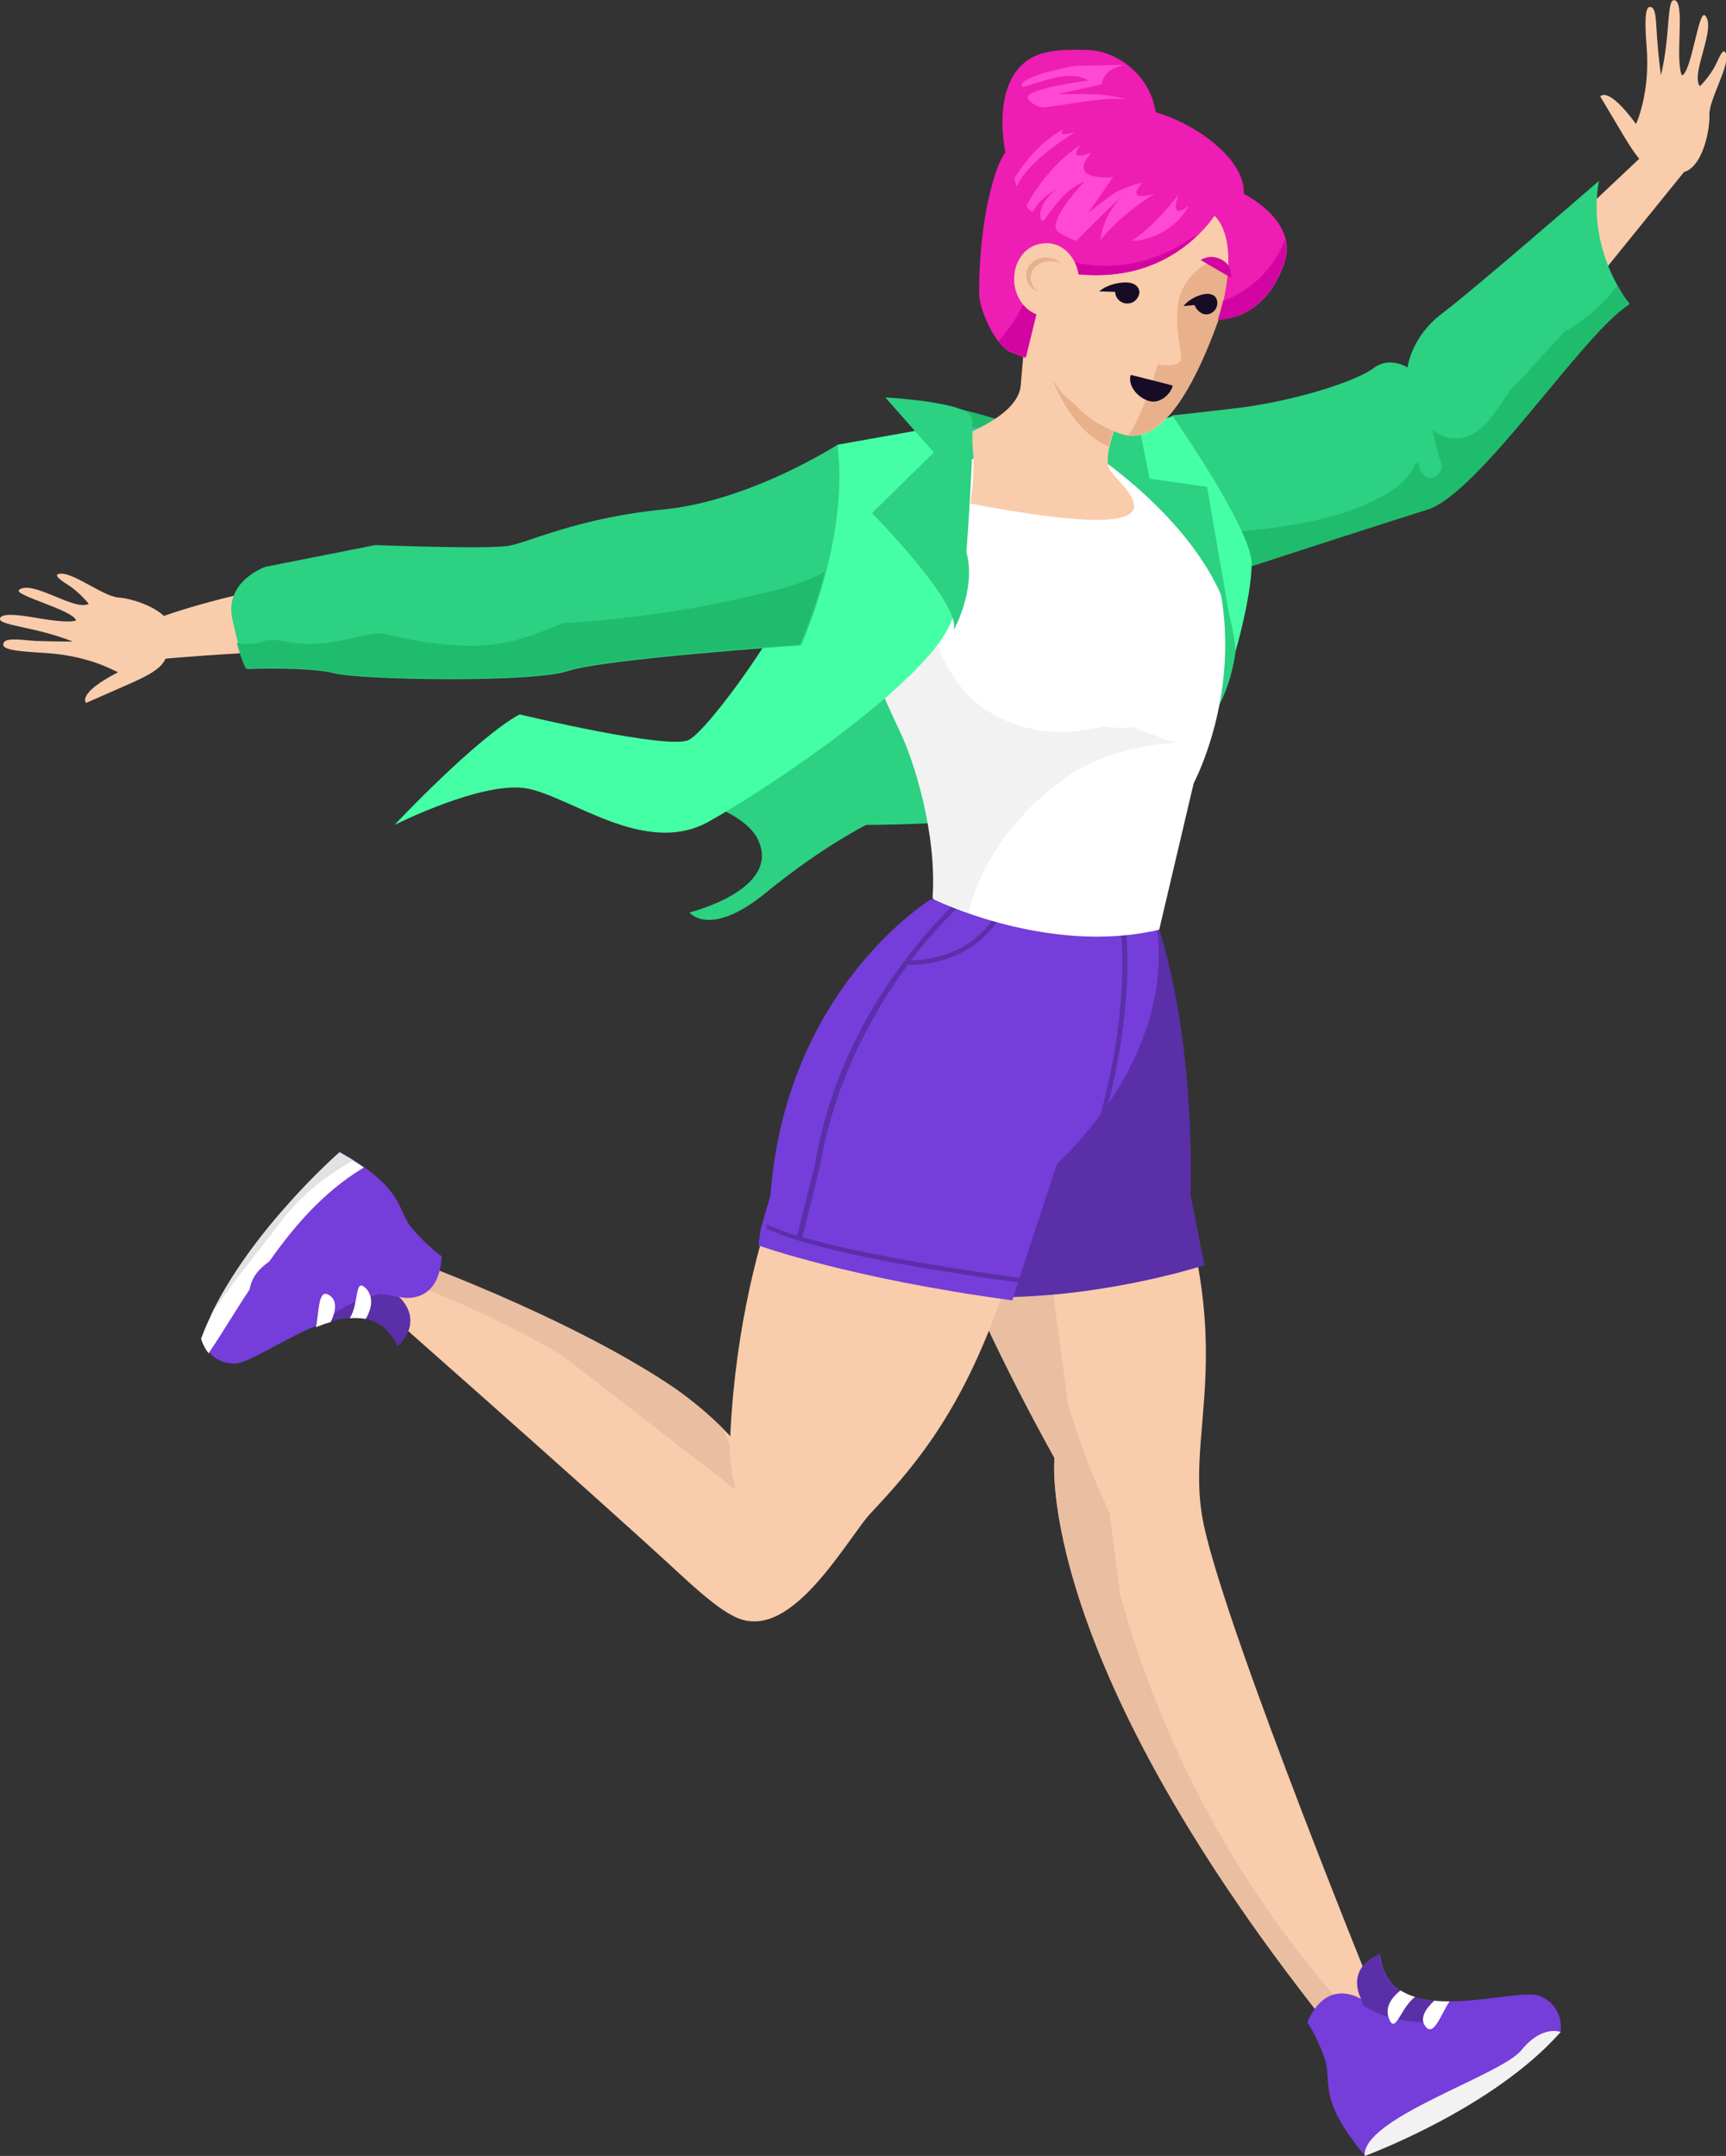 <?xml version="1.0"?>
<svg width="615" height="768" viewBox="0 0 615 768" fill="none" xmlns="http://www.w3.org/2000/svg">
<rect x="0" y="0" width="615" height="768" fill="#333333" stroke="none"/>
<g clip-path="url(#clip0)">
<path d="M403.935 141.809C403.935 141.809 378.917 158.881 361.176 151.597C343.663 144.313 318.19 141.809 318.19 141.809L351.396 181.188L380.964 188.472C380.964 188.472 395.065 181.188 395.065 179.822C395.292 178.684 403.935 141.809 403.935 141.809Z" fill="#20BC6E"></path>
<path d="M387.787 160.247C387.787 160.247 380.054 155.239 370.047 153.646C360.039 151.825 335.476 152.508 335.476 152.508C335.476 152.508 345.028 193.025 360.494 192.114C375.733 190.748 387.787 160.247 387.787 160.247Z" fill="#26C6B6"></path>
<path d="M440.325 231.72C435.322 267.685 409.393 273.375 391.198 283.618C373.23 293.861 308.637 293.861 308.637 293.861C308.637 293.861 292.944 301.601 272.929 317.989C252.914 334.378 245.636 325.046 245.636 325.046C245.636 325.046 278.842 316.851 269.972 298.869C261.102 281.114 201.967 274.741 201.967 274.741C201.967 274.741 246.546 279.976 269.517 257.442C292.489 234.907 336.84 203.95 336.84 203.95L418.491 175.27C418.946 175.497 447.149 184.375 440.325 231.72Z" fill="#2CD182"></path>
<path d="M595.213 46.208C595.213 46.208 520.385 115.177 509.013 132.477C509.013 132.477 448.968 161.157 413.26 155.922C413.26 155.922 397.567 164.116 388.014 204.861C388.014 204.861 481.037 184.147 521.749 157.97L603.401 57.133L595.213 46.208Z" fill="#F9CCAB"></path>
<path d="M569.74 64.418C569.74 64.418 524.934 103.341 514.017 111.535C502.872 119.73 501.507 130.883 501.507 130.883C501.507 130.883 495.139 126.786 489.453 131.111C483.539 135.663 461.478 142.947 440.098 145.451C418.719 147.955 417.809 147.955 417.809 147.955L429.409 206.682C429.409 206.682 489.908 186.879 508.558 181.188C527.208 175.725 564.281 118.137 580.657 108.121C580.429 108.349 565.191 89.228 569.74 64.418Z" fill="#2CD182"></path>
<path d="M322.284 399.706C322.284 399.706 337.523 450.694 375.733 519.436C375.733 519.436 367.772 591.365 477.399 726.8L492.865 718.606C492.865 718.606 437.597 583.398 428.954 543.336C420.311 503.275 450.333 473.684 396.43 366.701L322.284 399.706Z" fill="#F9CCAB"></path>
<path d="M399.159 568.147L395.293 538.784C389.379 526.492 384.376 513.518 380.509 499.86C377.78 479.374 375.05 459.116 372.321 438.63C371.411 415.64 374.823 393.788 382.101 372.847L322.284 399.479C322.284 399.479 337.523 450.466 375.733 519.208C375.733 519.208 367.772 591.137 477.399 726.573L485.587 722.248C444.42 678.089 415.535 626.874 399.159 568.147Z" fill="#EABEA0"></path>
<path d="M413.032 330.964C426.451 373.985 424.177 425.428 424.177 425.428L429.181 450.694C429.181 450.694 392.79 462.53 353.443 462.075L345.482 418.827L413.032 330.964Z" fill="#5A2FA8"></path>
<path d="M265.423 558.132C261.557 542.881 259.737 524.216 259.965 517.615C262.239 439.085 291.806 390.601 291.806 390.601L370.501 410.405C348.439 520.574 310.002 531.5 290.669 562.684L265.423 558.132Z" fill="#F9CCAB"></path>
<path d="M270.2 443.637C270.2 443.637 302.951 455.474 360.721 463.213L362.768 456.84L363.223 455.246L376.642 414.502C376.642 414.502 383.465 408.584 390.971 398.568C391.881 397.43 392.79 396.292 393.7 394.926C404.39 379.903 415.534 357.141 412.35 330.964L400.068 329.371L398.476 329.143L357.764 323.68L355.945 323.453L342.526 321.632L340.479 321.404L331.836 320.266C331.836 320.266 279.98 351.678 274.521 425.883L271.564 435.898L271.109 437.492L270.2 443.637Z" fill="#753DDA"></path>
<path d="M399.159 329.143C399.614 332.785 402.798 358.962 391.653 398.796C392.563 397.658 393.473 396.52 394.383 395.154C403.935 358.507 401.661 334.379 400.978 329.371C400.978 328.688 400.751 328.46 400.751 328.46L399.159 328.688C398.931 328.688 398.931 328.916 399.159 329.143Z" fill="#5A2FA8"></path>
<path d="M273.156 437.719C284.073 442.727 303.406 447.052 322.056 450.466C338.659 453.425 354.58 455.701 362.995 456.84L363.45 455.246C348.667 453.198 310.229 447.735 285.893 440.678L292.261 414.957C297.492 384.455 311.366 360.1 323.421 343.711C346.62 343.711 355.945 328.233 357.992 323.68C358.219 322.997 358.447 322.542 358.447 322.542L356.855 322.087C356.855 322.087 356.627 322.77 356.172 323.68C353.898 328.233 345.255 341.662 324.558 342.118C332.746 331.419 339.796 324.591 342.753 321.859C343.663 320.949 344.118 320.493 344.345 320.493L343.208 319.128C343.208 319.128 342.298 320.038 340.706 321.404C331.381 330.281 298.857 363.969 290.442 414.502L284.073 440.223C279.752 438.857 276.113 437.492 273.156 436.126V437.719Z" fill="#5A2FA8"></path>
<path d="M404.163 153.873C404.163 153.873 387.787 163.433 362.086 164.572C336.385 165.71 325.013 151.825 309.547 165.482C286.121 185.968 309.093 235.818 321.147 261.539C325.696 271.099 334.111 297.048 332.519 320.266C332.519 320.266 373.231 340.524 413.033 331.192L425.315 279.066C425.315 278.838 461.478 212.145 404.163 153.873Z" fill="white"></path>
<path d="M149.884 203.723C128.504 201.447 72.781 212.372 49.127 223.071L53.221 235.135C53.221 235.135 115.085 229.217 135.328 233.086C155.57 237.183 170.126 232.176 174.902 218.746C179.451 205.316 154.205 204.178 149.884 203.723Z" fill="#F9CCAB"></path>
<path d="M465.799 720.427C465.799 720.427 469.21 725.207 471.94 733.174C474.896 741.368 468.983 747.286 486.268 767.773C486.268 767.773 531.757 751.156 556.093 723.614C556.093 723.614 557.457 714.736 548.815 711.094C544.266 709.046 529.71 712.915 516.518 712.915C514.699 712.915 512.879 712.915 511.059 712.688C508.785 712.46 506.511 712.005 504.464 711.55C502.644 711.094 500.825 710.184 499.233 709.273C495.139 706.77 492.409 702.445 491.727 696.071C491.727 696.071 479.673 700.396 485.131 712.233C484.904 712.005 472.849 704.038 465.799 720.427Z" fill="#753DDA"></path>
<path d="M510.832 712.688C508.558 712.46 506.283 712.005 504.236 711.55C502.417 711.094 500.597 710.184 499.005 709.273C494.911 706.77 492.182 702.445 491.5 696.071C491.5 696.071 480.355 699.941 484.449 710.867C484.904 712.005 485.359 713.143 485.814 714.281C485.814 714.281 485.814 714.281 485.814 714.509C494.002 719.289 502.872 720.882 511.742 720.199C510.832 717.695 510.605 715.192 510.832 712.688Z" fill="#5A2FA8"></path>
<path d="M486.268 768C486.268 768 531.756 751.384 556.092 723.842C556.092 723.842 549.496 721.11 541.991 730.443C534.258 739.548 485.131 754.571 486.268 768Z" fill="#F2F2F2"></path>
<path d="M494.911 719.061C497.186 724.98 499.005 715.192 504.236 711.322C502.417 710.867 500.597 709.956 499.005 709.046C496.731 710.867 493.092 714.509 494.911 719.061Z" fill="white"></path>
<path d="M507.875 721.792C510.832 725.89 513.561 717.24 516.518 712.915C514.698 712.915 512.879 712.915 511.059 712.688C508.33 715.191 505.601 718.833 507.875 721.792Z" fill="white"></path>
<path d="M576.335 101.748C571.331 108.349 564.736 114.039 557.458 118.137C556.548 119.047 555.866 119.958 554.956 120.868C549.497 126.559 544.266 132.932 538.353 138.623C533.121 146.134 528.345 155.467 519.702 156.15C516.063 156.377 512.879 155.239 510.377 152.963C511.287 157.06 512.197 161.157 513.562 165.255C514.244 167.303 512.652 169.352 510.832 170.035C508.785 170.718 506.738 169.124 506.056 167.303C505.829 166.62 505.601 165.71 505.374 165.027C505.146 165.027 504.691 164.799 504.464 164.799C502.872 168.669 500.143 172.083 495.821 174.815C481.037 184.375 460.568 187.562 443.51 189.155C442.6 189.155 441.918 189.155 441.235 189.155C443.055 193.48 443.282 198.488 441.918 203.04C460.795 196.894 495.139 185.741 508.33 181.643C526.981 176.181 564.053 118.592 580.429 108.576C580.429 108.349 578.61 105.845 576.335 101.748Z" fill="#20BC6E"></path>
<path d="M289.987 562.457C269.063 580.439 269.063 585.674 239.95 558.587C210.611 531.5 125.32 456.384 125.32 456.384L142.151 447.279C142.151 447.279 201.968 468.448 240.405 494.625C279.07 521.029 289.987 562.457 289.987 562.457Z" fill="#F9CCAB"></path>
<path d="M199.921 482.561C220.618 498.494 241.315 514.656 262.012 530.589C260.875 525.354 259.965 520.119 259.965 514.656C259.51 513.518 259.055 512.152 258.6 511.014C258.146 510.331 257.918 509.648 257.691 508.965C252.687 503.957 247.001 499.177 240.633 494.625C202.195 468.448 142.378 447.279 142.378 447.279L132.826 452.287C155.797 460.026 178.314 470.042 199.921 482.561Z" fill="#EABEA0"></path>
<path d="M311.139 537.873C302.042 547.661 282.482 584.763 262.922 576.341C243.362 568.147 311.139 537.873 311.139 537.873Z" fill="#F9CCAB"></path>
<path d="M408.257 260.856C406.892 260.401 405.527 259.718 404.39 259.035C403.026 259.263 401.661 259.263 400.296 259.263C398.022 259.263 395.975 259.263 393.7 258.807C392.563 259.035 391.199 259.263 390.061 259.49C377.325 261.994 365.725 260.856 354.353 254.71C343.663 249.02 336.613 238.094 332.974 226.94C332.291 224.892 331.837 222.843 331.609 220.794C326.833 209.868 324.558 197.577 323.421 186.423C323.194 183.237 323.876 180.278 325.468 177.774C324.786 171.173 327.743 164.344 332.746 160.247C324.331 158.426 317.508 157.97 309.32 165.027C285.893 185.513 308.865 235.362 320.919 261.084C325.468 270.644 333.884 296.593 332.291 319.81C332.291 319.81 337.068 322.314 345.028 325.046C349.804 306.381 362.086 290.219 377.325 278.838C390.516 268.595 404.163 266.091 418.719 264.498C416.217 263.815 413.943 263.132 411.668 261.994C410.531 261.767 409.394 261.311 408.257 260.856Z" fill="#F2F2F2"></path>
<path d="M157.389 447.507C157.389 447.507 152.613 444.32 146.927 437.719C141.241 431.118 144.652 423.606 121.226 410.404C121.226 410.404 84.608 442.271 71.871 476.643C71.871 476.643 73.918 485.52 83.243 485.747C88.247 485.975 100.301 477.325 112.583 472.318C114.403 471.635 115.995 470.952 117.814 470.497C120.089 469.814 122.136 469.359 124.41 469.359C126.457 469.131 128.276 469.359 130.096 469.586C134.872 470.497 138.966 473.456 141.695 479.374C141.695 479.374 151.475 471.18 142.15 461.847C142.378 462.302 156.479 465.489 157.389 447.507Z" fill="#753DDA"></path>
<path d="M142.606 462.302C140.331 461.619 137.83 461.164 135.555 460.937C128.959 462.302 122.591 465.034 116.45 469.814C115.995 470.497 115.54 471.18 115.085 471.635C115.995 471.407 116.905 470.952 117.815 470.724C120.089 470.041 122.136 469.586 124.411 469.586C126.457 469.359 128.277 469.586 130.097 469.814C134.873 470.724 138.967 473.683 141.696 479.602C141.696 479.602 151.476 471.407 142.151 462.075C142.378 462.302 142.606 462.302 142.606 462.302Z" fill="#5A2FA8"></path>
<path d="M93.706 451.148C94.388 450.466 95.07 450.01 95.98 449.327C105.078 436.353 115.54 424.517 128.959 416.322C129.187 416.095 129.414 416.095 129.641 415.867C127.367 414.274 124.41 412.453 120.999 410.632C120.999 410.632 84.381 442.499 71.644 476.87C71.644 476.87 72.326 479.601 74.373 482.105C74.373 481.878 74.601 481.878 74.601 481.65C79.377 474.594 83.926 466.854 88.93 459.343C89.384 456.611 90.749 453.652 93.706 451.148Z" fill="white"></path>
<path d="M130.551 459.115C126.23 454.563 128.049 464.123 124.638 469.586C126.685 469.358 128.504 469.586 130.324 469.814C131.688 467.537 133.735 462.757 130.551 459.115Z" fill="white"></path>
<path d="M117.36 461.392C113.266 458.66 113.721 467.537 112.583 472.773C114.403 472.09 115.995 471.407 117.815 470.952C119.407 467.765 120.544 463.44 117.36 461.392Z" fill="white"></path>
<path d="M99.164 436.353C106.442 426.566 115.54 419.054 126.002 413.363C124.41 412.453 122.818 411.542 120.999 410.404C120.999 410.404 89.612 437.719 74.828 469.131C81.879 457.75 91.204 447.052 99.164 436.353Z" fill="#E2E2E2"></path>
<path d="M389.379 158.881C389.379 158.881 434.867 182.098 440.326 231.72C440.326 231.72 445.784 213.055 446.012 200.991C446.239 188.927 417.809 148.183 417.809 148.183C417.809 148.183 398.477 155.467 389.379 158.881Z" fill="#45FFA6"></path>
<path d="M340.479 150.914C340.479 150.914 343.663 197.804 339.797 218.518C335.93 239.232 274.976 280.204 252.459 292.723C229.943 305.242 203.56 283.846 187.866 280.887C172.173 277.928 140.559 293.861 140.559 293.861C140.559 293.861 169.671 262.905 185.137 254.483C185.137 254.483 238.131 267.229 245.409 263.587C252.687 259.945 281.799 218.973 282.709 209.186C283.619 199.625 298.402 158.426 298.402 158.426L340.479 150.914Z" fill="#45FFA6"></path>
<path d="M298.402 158.426C298.402 158.426 267.698 178.229 236.993 181.416C206.289 184.375 188.776 193.025 181.498 194.39C173.992 195.756 133.735 194.163 133.735 194.163L94.615 201.902C94.615 201.902 79.832 206.91 82.788 220.567C85.745 234.224 88.02 238.321 88.02 238.321C88.02 238.321 110.081 237.411 119.406 239.915C128.731 242.191 189.686 243.329 202.422 239.004C215.386 234.68 285.438 229.899 285.438 229.899C285.438 229.899 302.724 191.886 298.402 158.426Z" fill="#2CD182"></path>
<path d="M570.195 34.371C570.195 34.371 570.195 34.371 578.61 48.484C587.025 62.596 588.845 60.548 597.715 61.458C605.903 62.369 609.315 47.346 609.087 40.972C608.86 35.509 616.365 23.673 615.001 19.12C614.318 17.299 613.409 18.438 611.589 22.535C609.315 27.315 605.676 30.729 605.676 30.729C602.264 26.177 611.817 9.788 607.495 5.463C605.221 3.414 602.719 25.721 599.307 26.86C599.307 26.86 597.943 25.266 598.398 14.113C598.625 7.739 598.852 1.138 597.033 0.228C593.621 -1.593 595.441 11.836 591.802 26.86C591.802 26.86 590.892 20.031 590.437 13.43C589.982 7.512 590.21 2.049 587.708 2.504C585.661 2.731 586.343 12.064 586.798 17.982C587.48 28.908 585.433 37.103 584.069 41.2C583.386 43.248 582.931 44.159 582.931 44.159C572.697 30.274 570.195 34.371 570.195 34.371Z" fill="#F9CCAB"></path>
<path d="M30.705 250.385C30.705 250.385 30.705 250.385 45.716 243.784C60.954 237.183 58.907 235.134 60.954 226.485C63.001 218.29 48.445 213.283 42.077 212.827C36.618 212.372 25.701 203.495 21.152 204.405C19.333 204.633 20.47 205.999 24.109 208.275C28.43 211.006 31.614 215.104 31.614 215.104C26.611 217.835 11.6 206.454 6.823 210.096C4.322 211.917 26.383 217.38 27.066 221.022C27.066 221.022 25.246 222.16 14.329 220.339C7.961 219.201 1.592 218.29 0.228 219.884C-2.047 222.843 11.6 222.843 25.928 228.533C25.928 228.533 18.878 228.533 12.509 228.306C6.596 227.851 1.137 226.94 1.137 229.671C1.137 231.948 10.462 232.175 16.376 232.631C27.293 233.313 35.254 236.273 39.12 238.094C40.94 239.004 42.077 239.459 42.077 239.459C27.066 247.198 30.705 250.385 30.705 250.385Z" fill="#F9CCAB"></path>
<path d="M382.101 156.605C382.101 156.605 427.816 183.464 438.278 220.794L430.091 173.449L409.621 170.49L403.935 142.037C403.935 141.809 396.884 153.873 382.101 156.605Z" fill="#2CD182"></path>
<path d="M395.293 167.076C394.61 165.482 394.61 163.661 394.838 161.613C395.52 156.833 397.567 151.825 397.567 151.825L366.18 106.756C366.18 106.756 365.27 119.73 363.678 137.485C362.996 144.086 355.49 149.549 345.938 153.874C346.393 156.833 346.62 160.019 346.848 162.978C347.075 168.214 346.62 173.677 345.71 179.367C351.396 180.505 357.992 181.644 365.498 182.782C426.679 192.114 397.34 171.856 395.293 167.076Z" fill="#F9CCAB"></path>
<path d="M398.704 150.004C398.704 150.004 395.748 154.556 395.065 159.109C378.007 151.825 371.866 126.104 371.866 126.104C377.552 148.866 392.563 145.907 392.563 145.907L398.704 150.004Z" fill="#E8B18B"></path>
<path d="M399.386 154.556C384.83 149.548 381.874 141.582 376.642 137.029C360.039 122.234 355.945 111.991 358.675 90.139L356.855 66.011C359.357 43.931 375.733 43.248 397.794 45.752L399.386 45.98C421.448 48.484 439.189 46.435 438.051 75.571C437.597 86.269 441.69 92.643 435.322 110.625C423.268 145.451 411.213 158.653 399.386 154.556Z" fill="#F9CCAB"></path>
<path d="M412.123 40.972C412.123 40.972 401.434 37.103 375.733 46.208C368.455 48.712 358.22 54.175 358.22 54.175C358.22 54.175 352.534 28.681 367.773 20.486C373.459 17.3 382.101 17.755 386.423 17.755C398.704 17.755 408.939 27.315 411.214 37.331L412.123 40.972Z" fill="#EE1DB3"></path>
<path d="M438.734 95.829C438.506 95.374 438.279 95.147 438.051 94.691C433.73 89.456 423.723 96.057 420.538 104.934C417.582 113.812 421.448 126.103 420.766 128.152C419.629 131.339 412.578 129.745 412.578 129.745C408.257 144.313 404.39 151.597 402.116 155.011C413.033 156.377 424.177 142.72 435.322 110.625C437.369 104.707 438.279 99.927 438.734 95.829Z" fill="#E8B18B"></path>
<path d="M405.983 103.796C405.983 106.073 404.163 108.121 401.661 108.121C399.387 108.121 397.34 106.3 397.34 103.796" fill="#160C26"></path>
<path d="M405.983 104.252C405.983 101.748 403.708 100.61 401.206 100.61C398.704 100.61 394.611 101.292 391.654 103.796" fill="#160C26"></path>
<path d="M425.315 107.438C425.542 109.715 427.817 112.219 430.091 111.991C432.366 111.763 433.958 109.715 433.73 107.438" fill="#160C26"></path>
<path d="M433.73 107.894C433.73 105.39 431.683 104.479 429.636 104.707C427.589 104.934 424.178 106.073 421.676 109.032" fill="#160C26"></path>
<path d="M435.095 65.328C443.738 68.287 462.843 78.53 457.612 93.781C450.334 114.722 434.185 113.812 434.185 113.812C434.185 113.812 445.33 79.896 427.817 73.75C413.033 68.97 430.546 63.735 435.095 65.328Z" fill="#EE1DB3"></path>
<path d="M435.777 107.211C434.867 111.081 433.958 113.812 433.958 113.812C433.958 113.812 450.106 114.723 457.384 93.781C458.521 90.822 458.521 88.091 457.839 85.359C454.2 95.374 445.784 103.569 435.777 107.211Z" fill="#D305A2"></path>
<path d="M401.889 68.06L437.824 77.847L441.691 74.433C448.741 61.003 429.636 45.98 414.17 40.745C385.513 30.729 361.859 41.428 355.036 60.776C348.44 79.896 348.895 103.796 348.895 103.796C348.44 109.487 354.353 122.462 359.585 125.193C360.949 125.876 365.498 127.469 365.498 127.469L380.737 65.783L401.889 68.06Z" fill="#EE1DB3"></path>
<path d="M417.582 137.257C417.809 137.257 417.809 137.485 417.809 137.712C416.445 141.354 412.806 143.63 409.849 142.948C405.755 142.037 401.888 137.712 402.798 133.843C402.798 133.615 403.026 133.615 403.253 133.615L417.582 137.257Z" fill="#160C26"></path>
<path d="M434.868 73.522C434.868 73.522 419.629 103.341 380.282 97.195C369.137 95.374 359.585 87.635 359.585 87.635L376.188 57.133L434.868 73.522Z" fill="#EE1DB3"></path>
<path d="M394.155 94.691C385.058 94.691 376.642 92.415 369.364 88.546C369.137 101.065 363.906 112.446 355.718 121.551C356.855 123.144 358.22 124.282 359.584 124.965C360.949 125.648 365.498 127.241 365.498 127.241L373.231 95.374C375.505 96.285 377.78 96.968 380.281 97.195C403.708 100.837 418.491 91.732 426.679 83.765C425.997 84.221 425.087 84.448 424.405 84.903C415.535 91.049 404.845 94.691 394.155 94.691Z" fill="#D305A2"></path>
<path d="M384.376 98.561C385.058 105.845 380.509 112.219 374.141 112.674C367.773 113.357 362.086 107.894 361.404 100.837C360.722 93.553 365.271 87.18 371.639 86.725C378.007 85.814 383.693 91.277 384.376 98.561Z" fill="#F9CCAB"></path>
<path d="M374.368 93.098C375.96 93.098 377.098 93.326 378.235 94.009C376.643 92.415 374.596 91.505 372.094 91.732C368.227 91.96 365.271 95.147 365.725 98.789C365.953 101.293 367.772 103.114 370.047 104.024C365.271 100.837 366.635 93.098 374.368 93.098Z" fill="#E8B18B"></path>
<path d="M344.346 196.667C344.346 196.667 347.53 154.101 346.165 148.638C344.801 143.175 315.461 141.582 315.461 141.582L332.746 161.157L310.685 182.782C310.685 182.782 342.526 214.876 339.797 224.437C339.797 224.664 347.985 209.869 344.346 196.667Z" fill="#2CD182"></path>
<path d="M384.83 51.898C380.053 58.499 389.378 53.719 388.696 54.63C379.826 64.873 396.657 63.052 396.657 63.052L387.786 75.799C387.786 75.799 395.519 69.653 397.566 68.514C400.068 67.149 405.982 64.873 407.346 65.328C401.66 66.694 389.606 79.896 383.465 85.814C380.508 84.676 379.371 84.221 377.097 82.627C372.32 79.44 386.422 64.645 386.422 64.645C386.422 64.645 381.645 66.466 377.552 71.246C375.05 73.978 371.865 78.985 371.638 78.757C370.956 78.302 371.183 78.985 370.956 78.302C369.136 72.612 376.642 67.149 376.642 67.149C376.642 67.149 373.685 68.97 371.411 71.018C369.364 72.839 367.999 75.571 367.772 75.571C366.407 74.205 366.862 75.116 365.725 73.295C373.912 58.044 385.512 51.215 384.83 51.898Z" fill="#FF48D4"></path>
<path d="M399.841 23.445C393.018 24.583 392.563 30.046 392.563 30.046L377.097 33.461C377.097 33.461 389.834 33.461 392.108 33.688C394.837 33.916 400.523 34.826 400.978 35.509C396.202 34.144 380.281 37.33 371.866 38.241C369.819 38.241 366.862 36.647 366.18 34.826C365.043 31.64 387.787 28.68 387.787 28.68C387.787 28.68 384.375 25.949 376.415 27.542C373.003 28.225 364.36 31.184 364.36 30.957C364.133 30.502 363.905 30.274 364.133 29.819C366.862 26.177 383.238 23.445 383.238 23.445C395.065 23.218 402.343 22.99 399.841 23.445Z" fill="#FF48D4"></path>
<path d="M378.916 45.98C375.96 49.167 383.01 47.118 383.01 47.118C383.01 47.118 365.952 57.361 362.313 66.466C361.858 65.556 361.631 64.417 361.403 63.507C366.634 55.312 372.321 49.622 378.916 45.98Z" fill="#FF48D4"></path>
<path d="M407.119 65.1C400.296 72.612 411.44 68.97 411.44 68.97C411.44 68.97 399.386 76.254 392.108 85.586C393.018 76.254 400.068 67.832 407.119 65.1Z" fill="#FF48D4"></path>
<path d="M423.495 73.295C415.989 79.213 420.083 68.97 420.083 68.97C420.083 68.97 412.578 79.668 403.252 85.814C412.123 85.586 420.538 79.668 423.495 73.295Z" fill="#FF48D4"></path>
<path d="M274.976 210.551C250.413 216.697 225.849 220.567 200.603 221.932C194.007 224.664 187.412 227.395 180.588 228.761C166.032 231.72 151.021 228.989 136.692 225.802C136.237 225.802 136.01 225.574 135.555 225.574C133.053 225.802 130.551 226.257 128.049 226.713C121.226 228.306 114.403 229.899 107.352 229.216C104.623 228.989 101.894 228.534 99.165 228.078C97.118 227.623 94.161 228.761 96.89 227.168C92.569 229.444 88.247 229.899 84.381 228.989C86.2 235.817 87.565 238.094 87.565 238.094C87.565 238.094 109.627 237.183 118.952 239.687C128.277 241.963 189.231 243.101 201.968 238.777C214.704 234.452 284.984 229.672 284.984 229.672C284.984 229.672 289.987 218.973 293.854 203.723C288.395 206.682 281.799 208.958 274.976 210.551Z" fill="#20BC6E"></path>
<path d="M427.816 92.643C427.816 92.643 431.228 90.139 435.549 92.643C439.188 94.691 438.734 99.016 438.734 99.016L427.816 92.643Z" fill="#D305A2"></path>
</g>
<defs>
<clipPath id="clip0">
<rect width="615" height="768" fill="white"></rect>
</clipPath>
</defs>
</svg>
